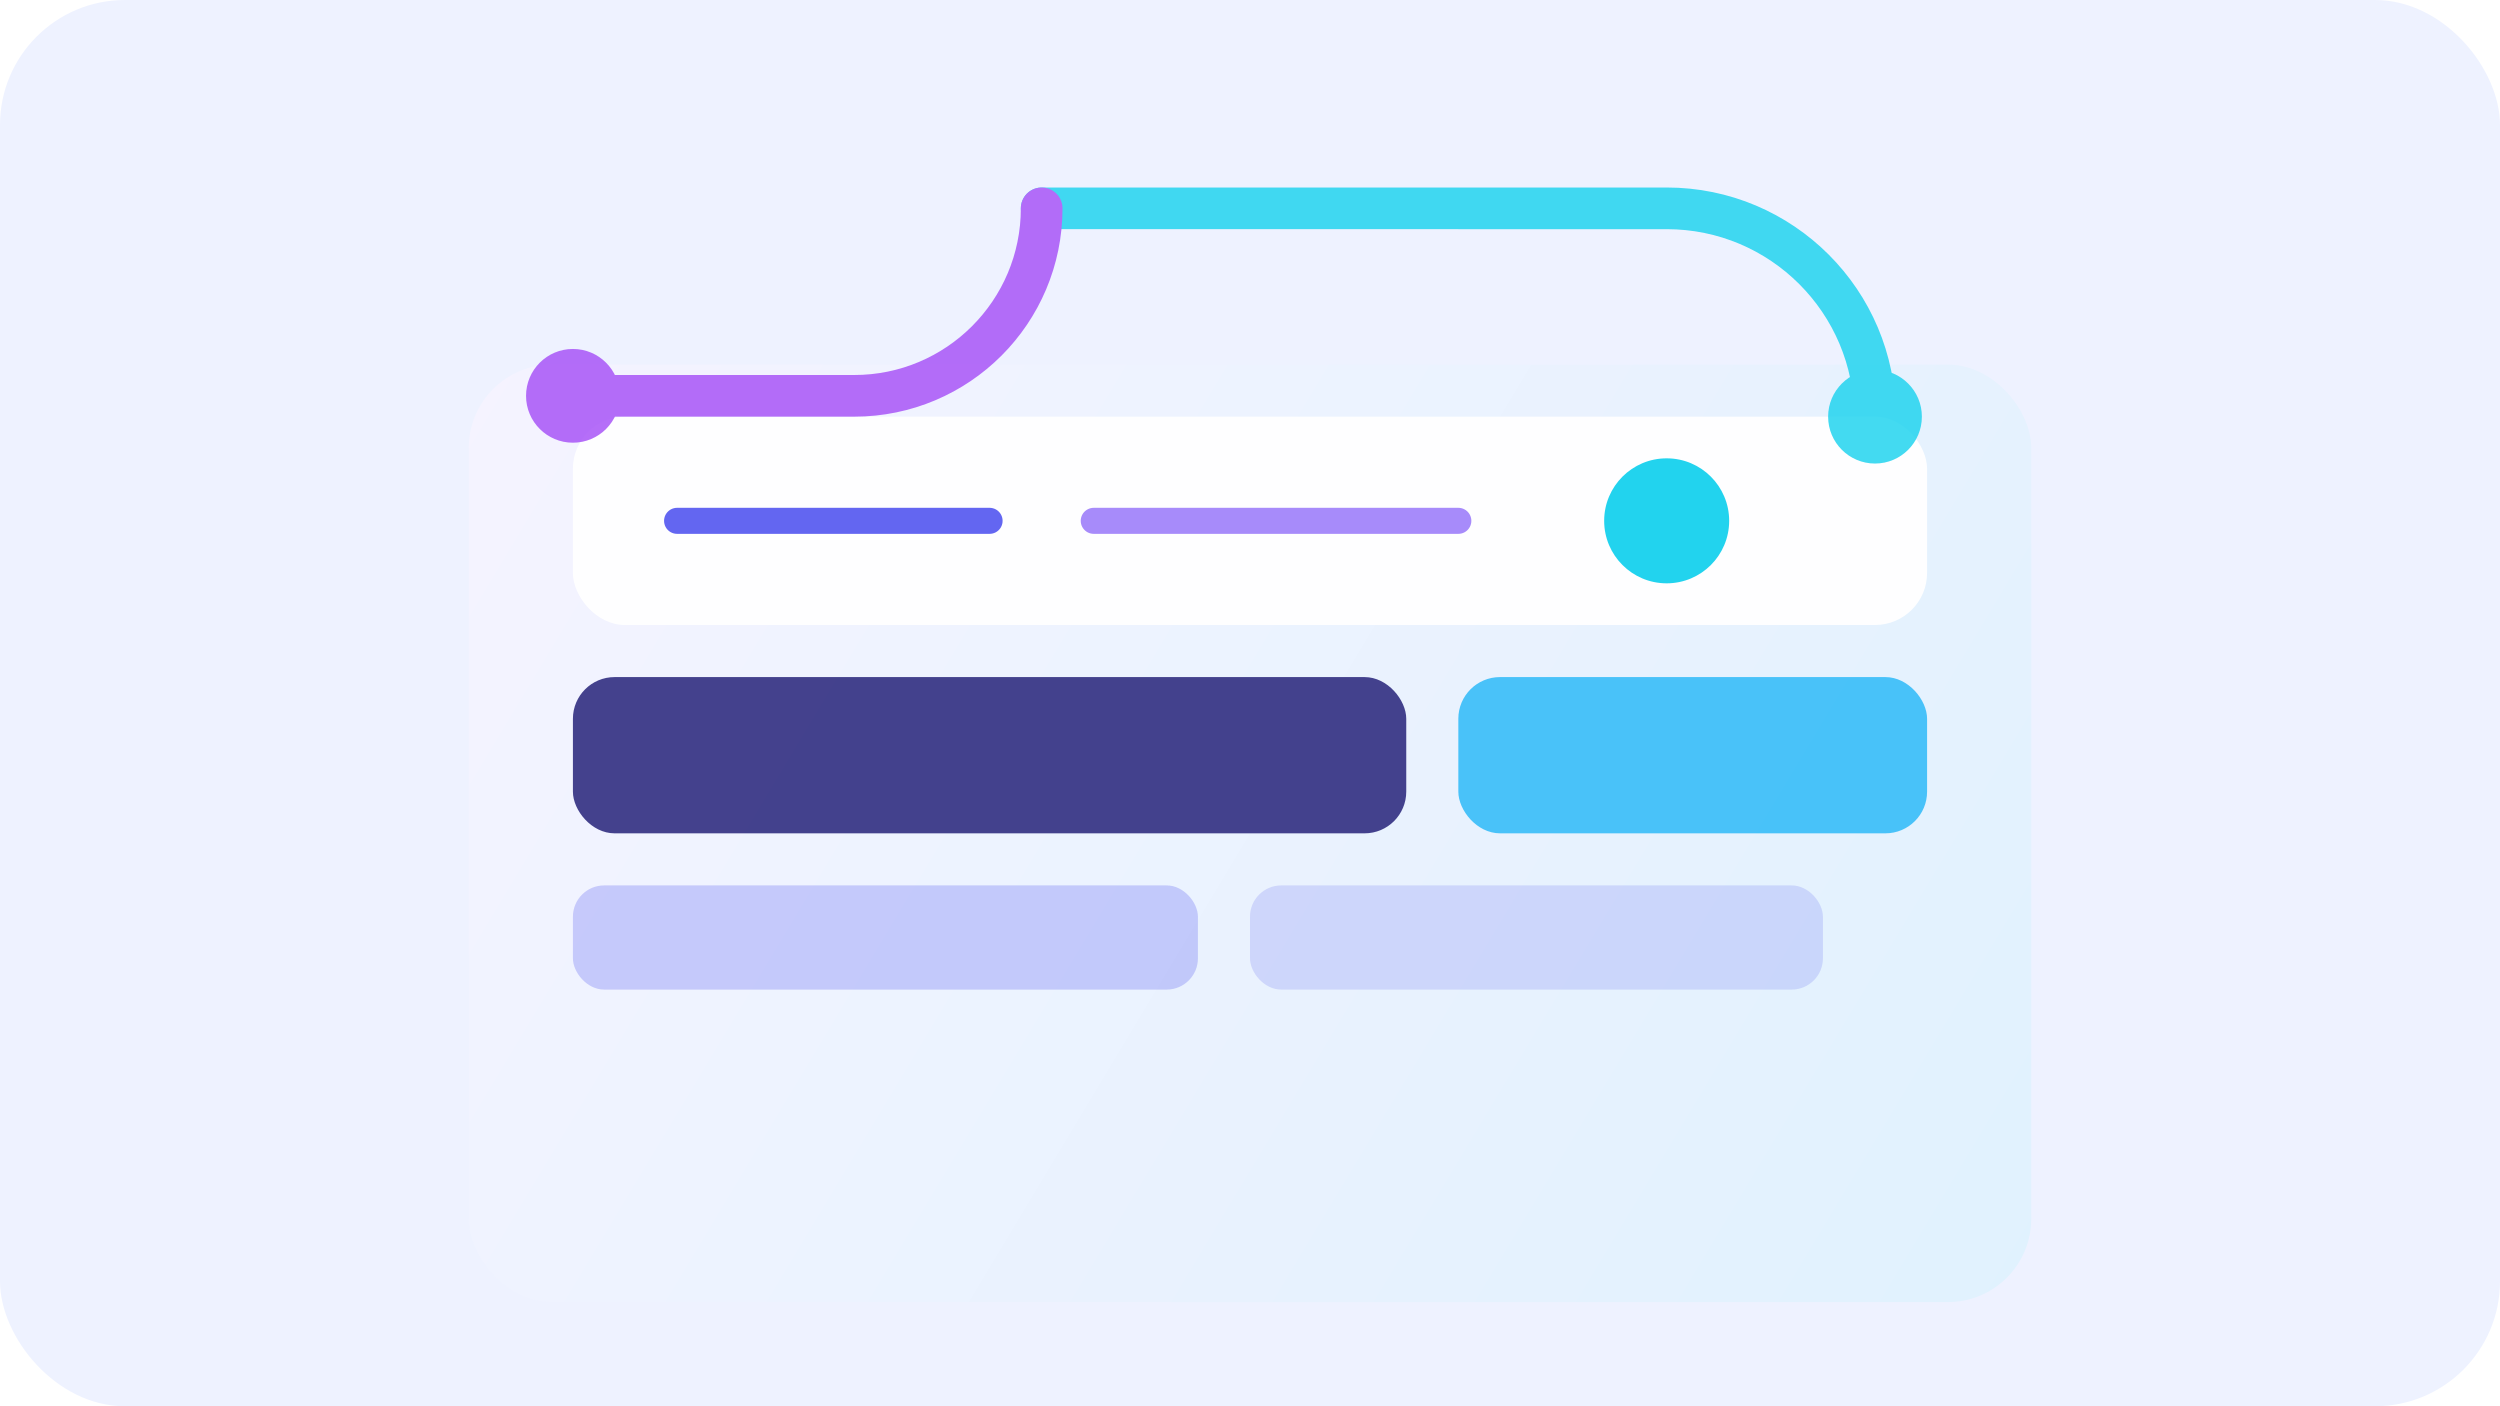 <svg width="960" height="540" viewBox="0 0 960 540" fill="none" xmlns="http://www.w3.org/2000/svg">
  <rect width="960" height="540" rx="48" fill="#EEF2FF" />
  <g filter="url(#shadow)">
    <rect x="180" y="120" width="600" height="360" rx="32" fill="url(#panel)" />
  </g>
  <rect x="220" y="160" width="520" height="80" rx="20" fill="#FFFFFF" opacity="0.95" />
  <rect x="220" y="260" width="320" height="60" rx="16" fill="#312E81" opacity="0.9" />
  <rect x="560" y="260" width="180" height="60" rx="16" fill="#38BDF8" opacity="0.9" />
  <rect x="220" y="340" width="240" height="40" rx="12" fill="#6366F1" opacity="0.3" />
  <rect x="480" y="340" width="220" height="40" rx="12" fill="#6366F1" opacity="0.2" />
  <path d="M260 200h120" stroke="#6366F1" stroke-width="10" stroke-linecap="round" />
  <path d="M420 200h140" stroke="#A78BFA" stroke-width="10" stroke-linecap="round" />
  <circle cx="640" cy="200" r="24" fill="#22D3EE" />
  <g opacity="0.85">
    <path d="M720 160c0-44.182-35.818-80-80-80H400" stroke="#22D3EE" stroke-width="16" stroke-linecap="round" />
    <circle cx="720" cy="160" r="18" fill="#22D3EE" />
    <path d="M400 80c0 39.765-32.235 72-72 72H220" stroke="#A855F7" stroke-width="16" stroke-linecap="round" />
    <circle cx="220" cy="152" r="18" fill="#A855F7" />
  </g>
  <defs>
    <linearGradient id="panel" x1="180" y1="120" x2="780" y2="480" gradientUnits="userSpaceOnUse">
      <stop offset="0" stop-color="#F5F3FF" />
      <stop offset="1" stop-color="#E0F2FE" />
    </linearGradient>
    <filter id="shadow" x="140" y="80" width="680" height="440" filterUnits="userSpaceOnUse" color-interpolation-filters="sRGB">
      <feFlood flood-opacity="0" result="BackgroundImageFix" />
      <feColorMatrix in="SourceAlpha" type="matrix" values="0 0 0 0 0 0 0 0 0 0 0 0 0 0 0 0 0 0 127 0" result="hardAlpha" />
      <feOffset dy="20" />
      <feGaussianBlur stdDeviation="30" />
      <feColorMatrix type="matrix" values="0 0 0 0 0.12 0 0 0 0 0.16 0 0 0 0 0.35 0 0 0 0.12 0" />
      <feBlend mode="normal" in2="BackgroundImageFix" result="effect1_dropShadow" />
      <feBlend mode="normal" in="SourceGraphic" in2="effect1_dropShadow" result="shape" />
    </filter>
  </defs>
</svg>
